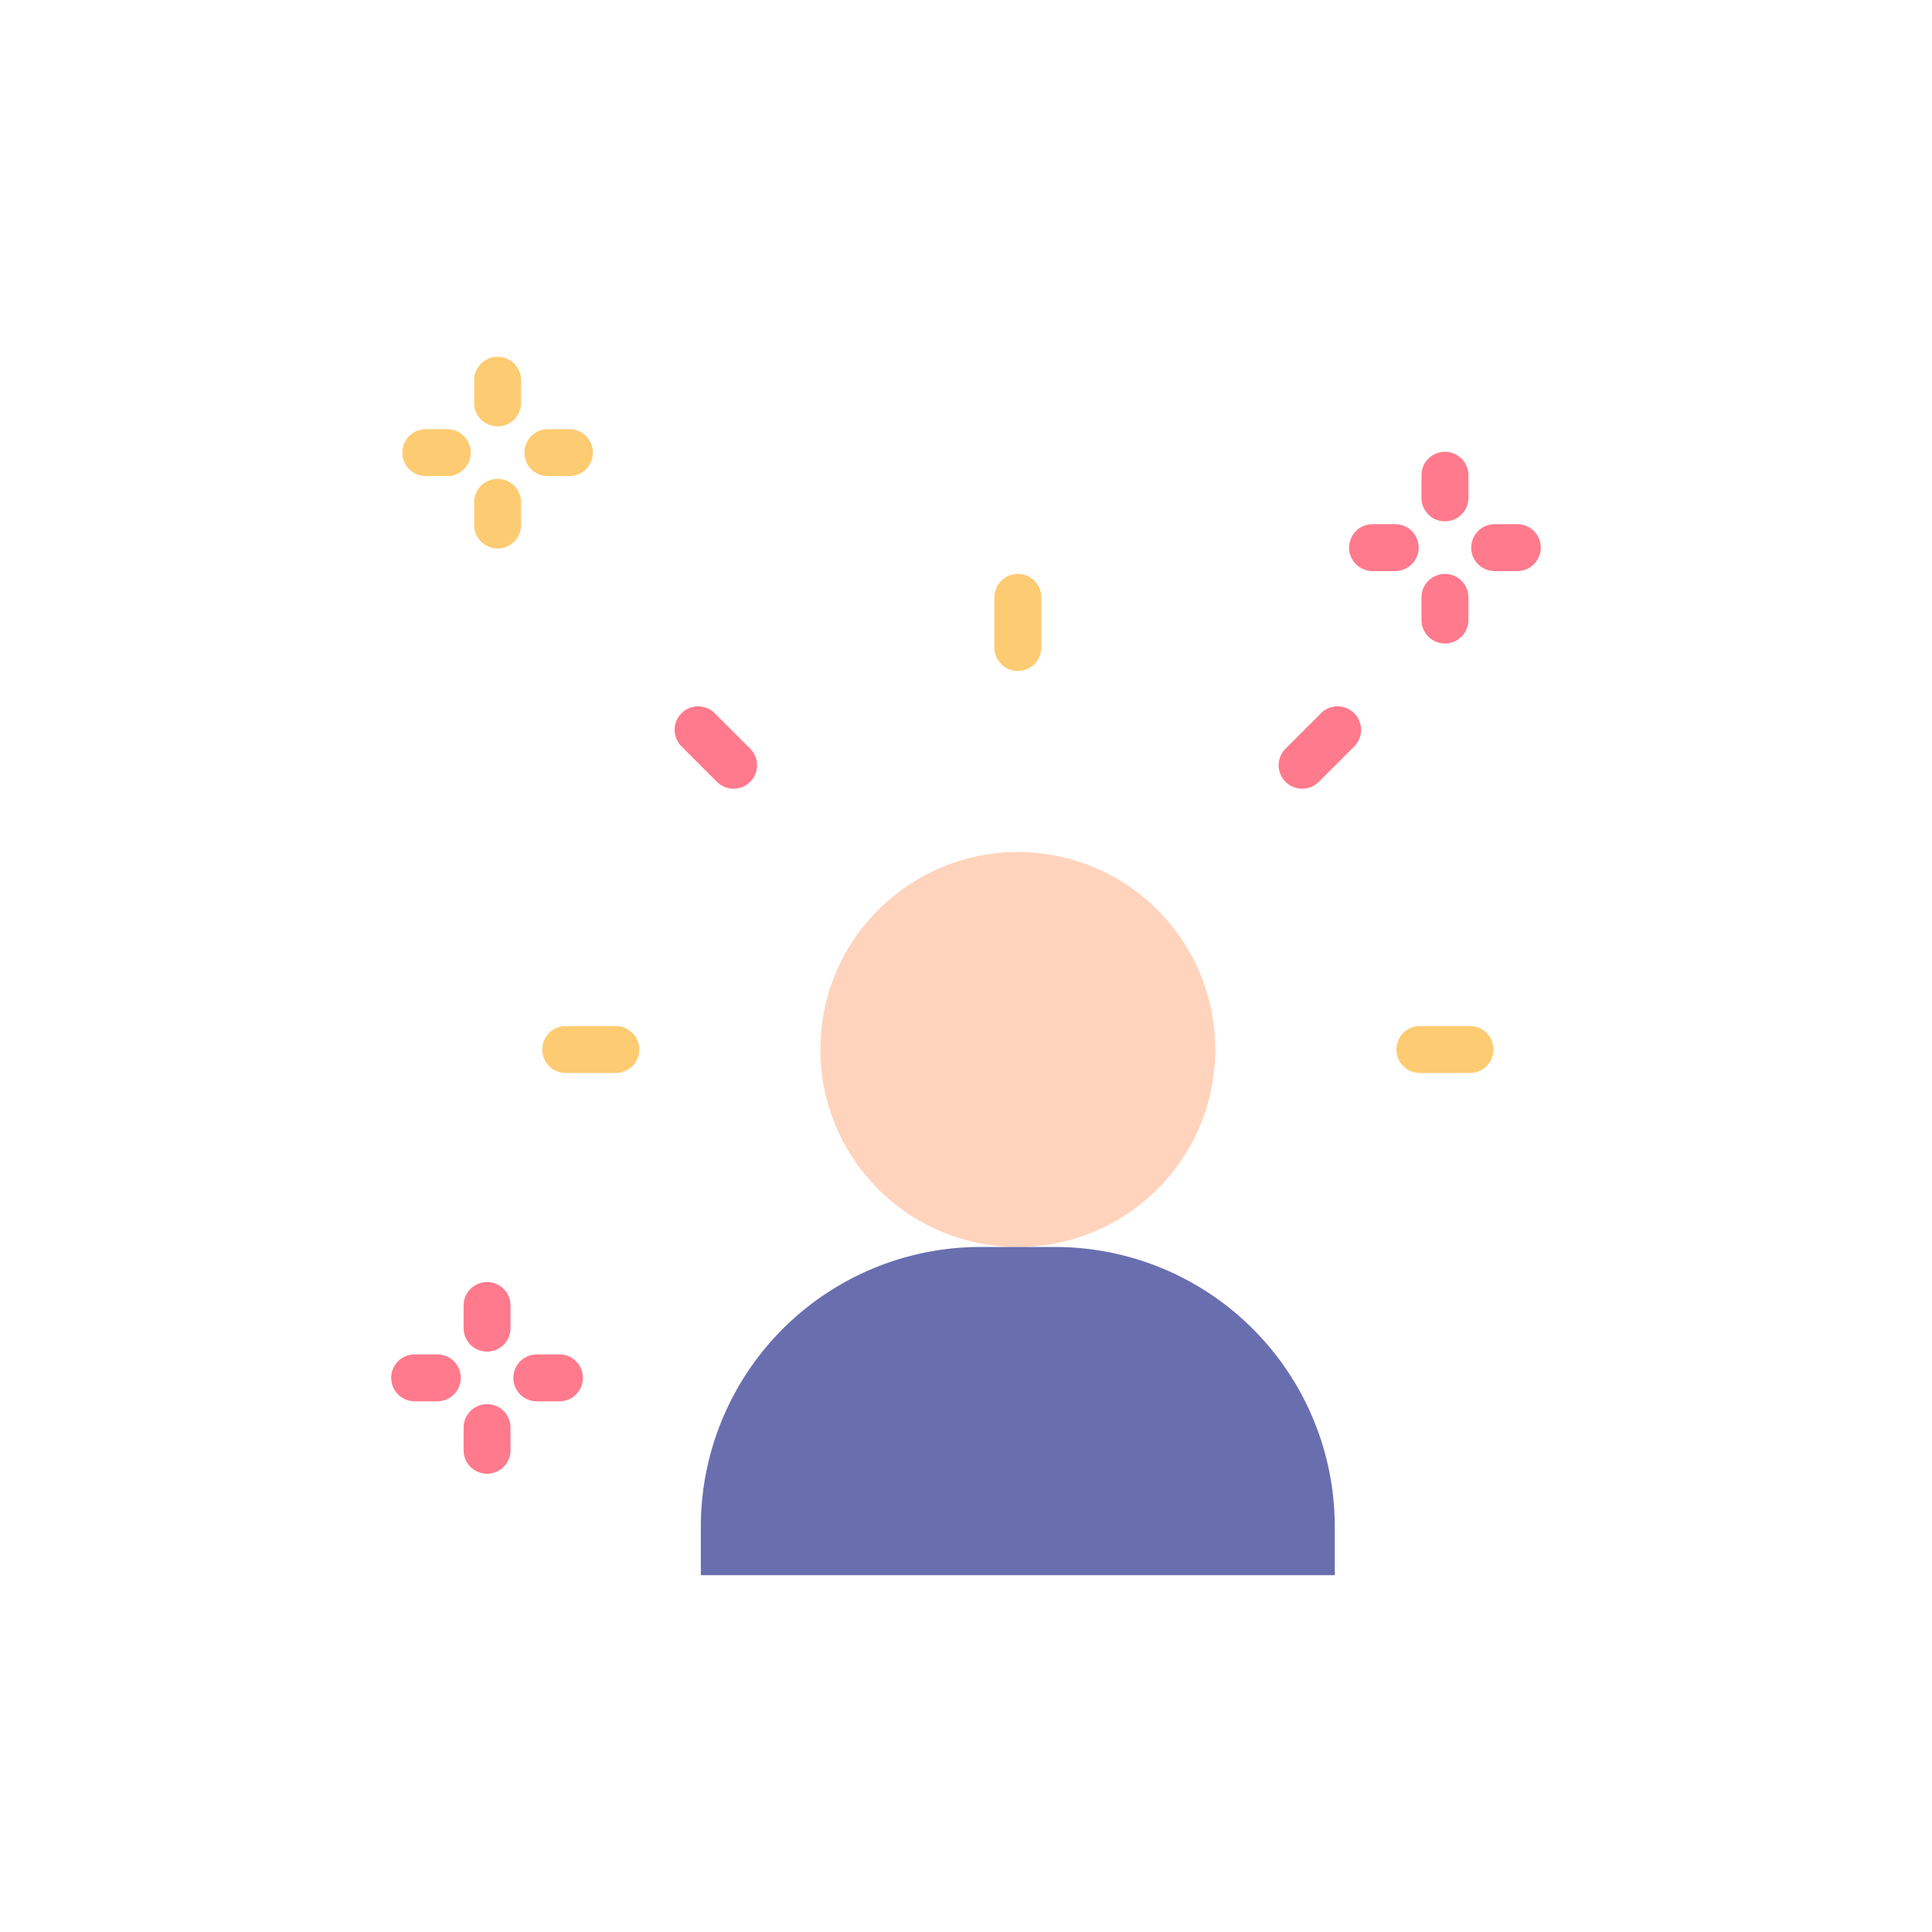 <?xml version="1.0" encoding="UTF-8"?>
<svg xmlns="http://www.w3.org/2000/svg" width="128" height="128" viewBox="0 0 128 128">
  <title>Artboard 11</title>
  <g>
    <circle cx="67.435" cy="69.534" r="13.082" transform="translate(-12.003 124.96) rotate(-80.783)" fill="#ffd3bc"></circle>
    <path d="M64.968,82.616H69.9a18.532,18.532,0,0,1,18.532,18.532v3.212a0,0,0,0,1,0,0h-42a0,0,0,0,1,0,0v-3.212A18.532,18.532,0,0,1,64.968,82.616Z" fill="#696eaf"></path>
    <g>
      <path d="M40.8,67.98h-3.32a1.554,1.554,0,1,0,0,3.108H40.8a1.554,1.554,0,0,0,0-3.108Z" fill="#fdcb71"></path>
      <path d="M97.391,67.98h-3.32a1.554,1.554,0,0,0,0,3.108h3.32a1.554,1.554,0,0,0,0-3.108Z" fill="#fdcb71"></path>
      <path d="M87.518,47.253,85.171,49.6a1.554,1.554,0,1,0,2.2,2.2l2.348-2.347a1.554,1.554,0,0,0-2.2-2.2Z" fill="#ff7a8c"></path>
      <path d="M67.435,38.024a1.554,1.554,0,0,0-1.554,1.554V42.9a1.554,1.554,0,1,0,3.108,0v-3.32A1.554,1.554,0,0,0,67.435,38.024Z" fill="#fdcb71"></path>
      <path d="M47.352,47.253a1.554,1.554,0,0,0-2.2,2.2L47.5,51.8a1.554,1.554,0,0,0,2.2-2.2Z" fill="#ff7a8c"></path>
    </g>
    <g>
      <path d="M32.968,28.246a1.554,1.554,0,0,0,1.554-1.554v-1.5a1.554,1.554,0,1,0-3.108,0v1.5A1.554,1.554,0,0,0,32.968,28.246Z" fill="#fdcb71"></path>
      <path d="M32.968,36.337a1.554,1.554,0,0,0,1.554-1.554v-1.5a1.554,1.554,0,0,0-3.108,0v1.5A1.554,1.554,0,0,0,32.968,36.337Z" fill="#fdcb71"></path>
      <path d="M37.763,28.434h-1.5a1.555,1.555,0,0,0,0,3.109h1.5a1.555,1.555,0,0,0,0-3.109Z" fill="#fdcb71"></path>
      <path d="M28.173,31.543h1.5a1.555,1.555,0,0,0,0-3.109h-1.5a1.555,1.555,0,0,0,0,3.109Z" fill="#fdcb71"></path>
      <path d="M95.731,29.933a1.554,1.554,0,0,0-1.554,1.554v1.5a1.554,1.554,0,1,0,3.108,0v-1.5A1.554,1.554,0,0,0,95.731,29.933Z" fill="#ff7a8c"></path>
      <path d="M95.731,38.024a1.554,1.554,0,0,0-1.554,1.554v1.5a1.554,1.554,0,0,0,3.108,0v-1.5A1.554,1.554,0,0,0,95.731,38.024Z" fill="#ff7a8c"></path>
      <path d="M100.526,34.728h-1.5a1.554,1.554,0,1,0,0,3.108h1.5a1.554,1.554,0,1,0,0-3.108Z" fill="#ff7a8c"></path>
      <path d="M92.435,34.728h-1.5a1.554,1.554,0,1,0,0,3.108h1.5a1.554,1.554,0,1,0,0-3.108Z" fill="#ff7a8c"></path>
      <path d="M32.269,84.939a1.554,1.554,0,0,0-1.554,1.554v1.5a1.554,1.554,0,0,0,3.108,0v-1.5A1.554,1.554,0,0,0,32.269,84.939Z" fill="#ff7a8c"></path>
      <path d="M32.269,93.03a1.554,1.554,0,0,0-1.554,1.554v1.5a1.554,1.554,0,0,0,3.108,0v-1.5A1.554,1.554,0,0,0,32.269,93.03Z" fill="#ff7a8c"></path>
      <path d="M37.064,89.733h-1.5a1.554,1.554,0,0,0,0,3.108h1.5a1.554,1.554,0,1,0,0-3.108Z" fill="#ff7a8c"></path>
      <path d="M28.973,89.733h-1.5a1.554,1.554,0,0,0,0,3.108h1.5a1.554,1.554,0,1,0,0-3.108Z" fill="#ff7a8c"></path>
    </g>
  </g>
</svg>
